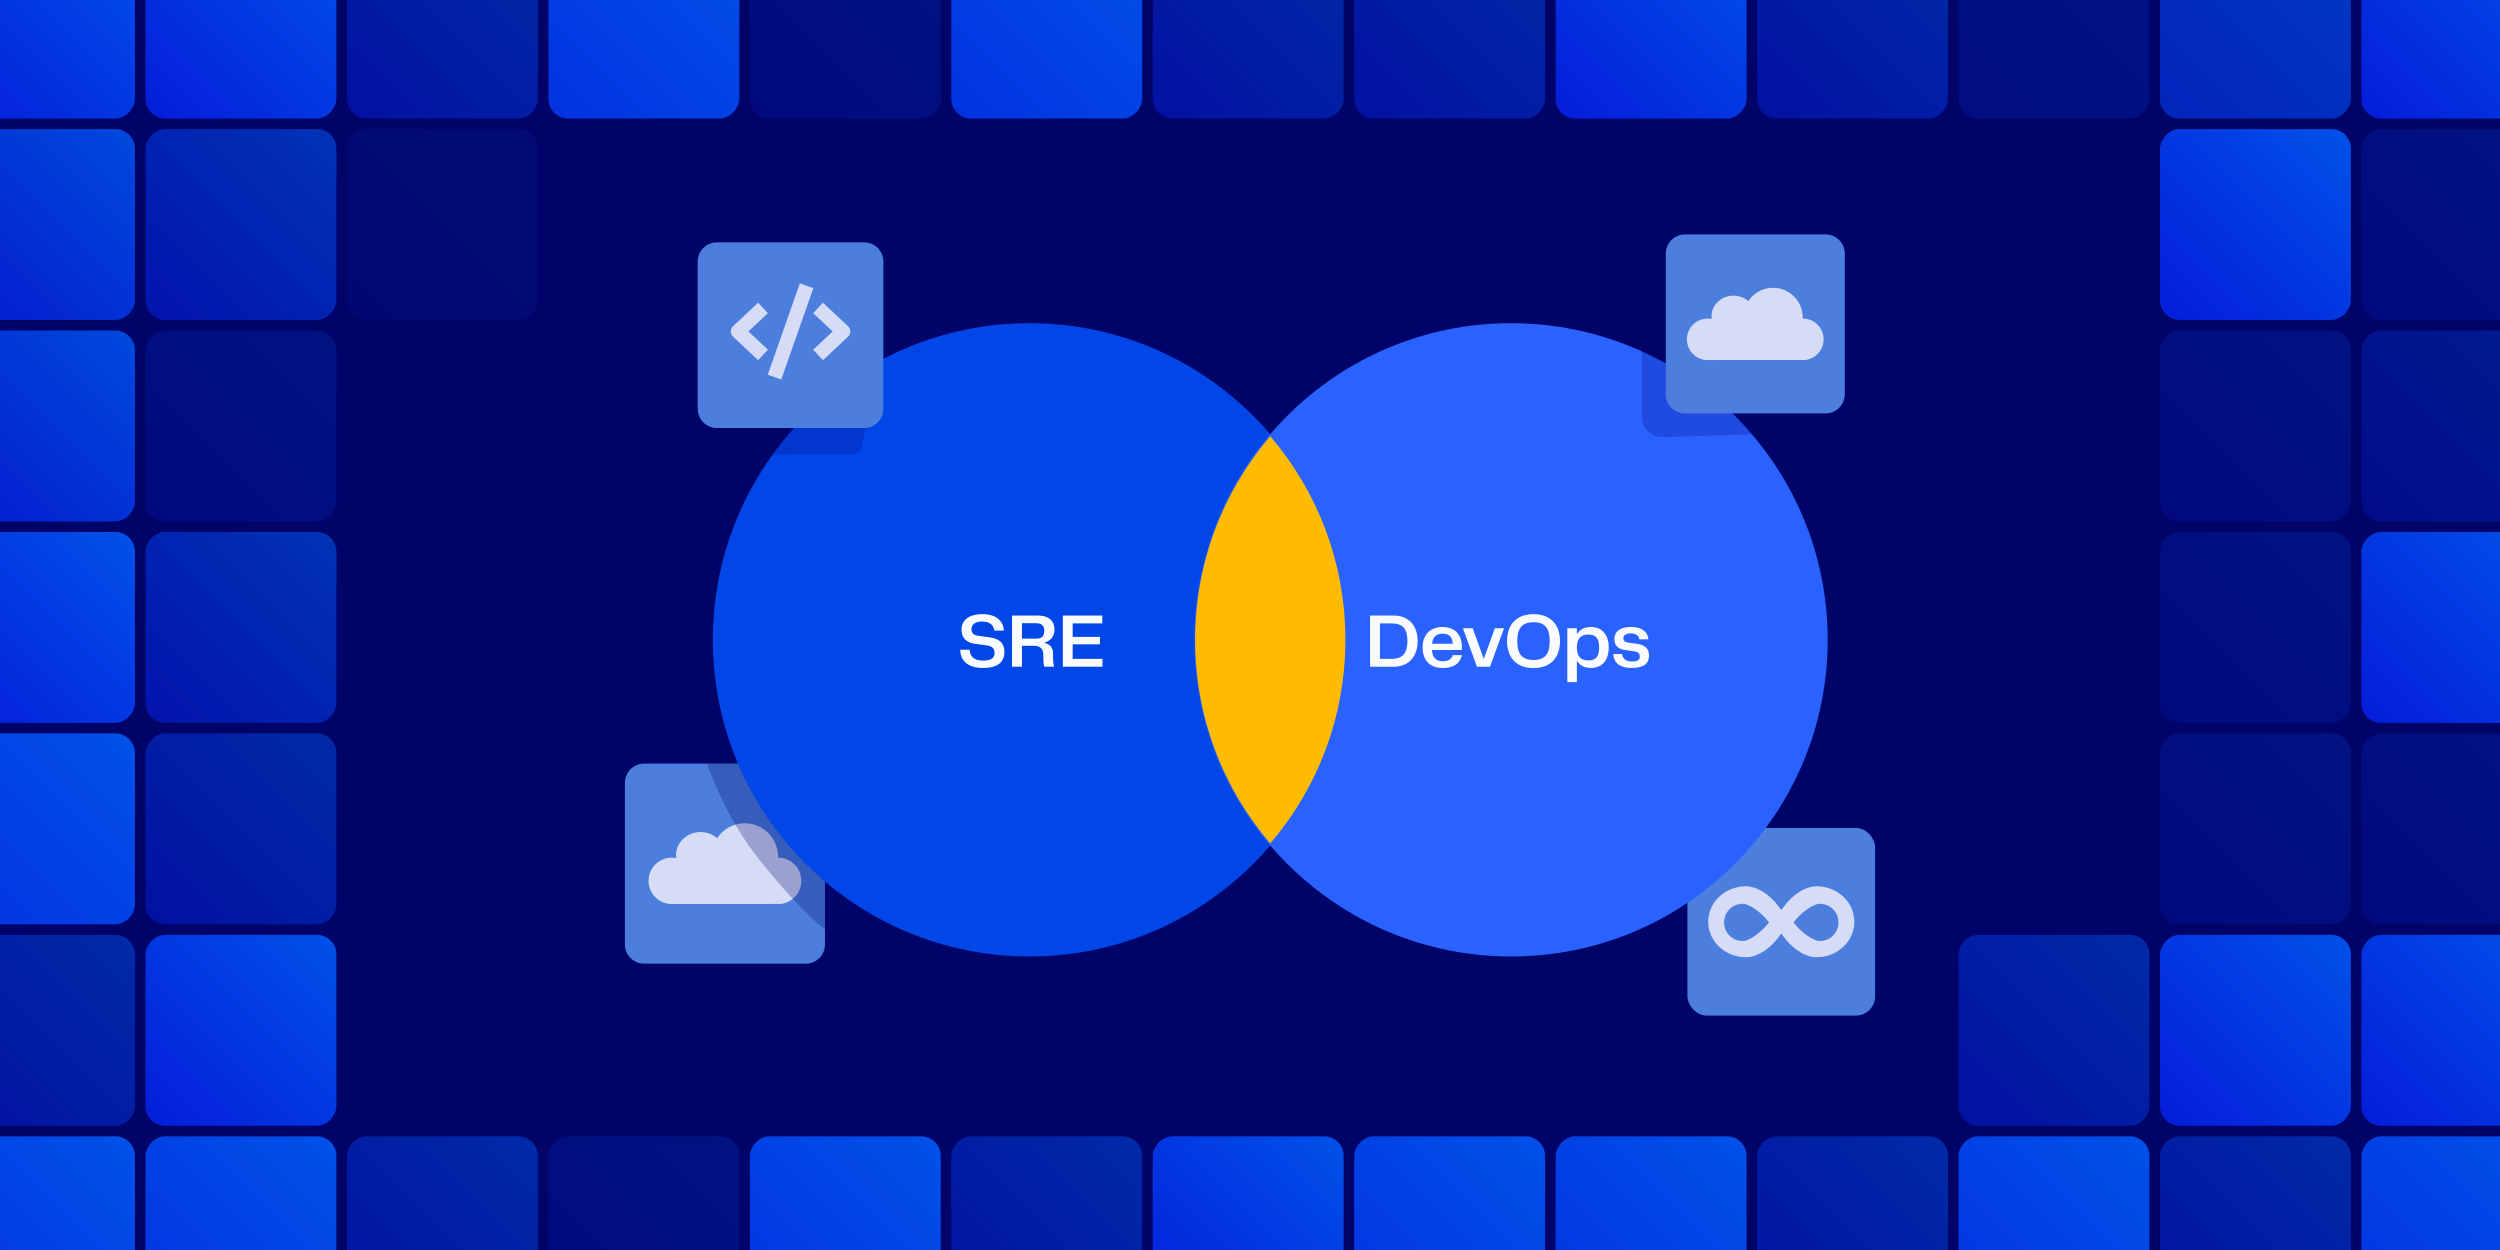 <?xml version="1.0" encoding="UTF-8"?>
<svg xmlns="http://www.w3.org/2000/svg" width="840" height="420" viewBox="0 0 840 420" fill="none">
  <rect x="0" y="0" width="840" height="420" fill="#333333" stroke="none"/>
  <g clip-path="url(#clip0_2818_1798)">
    <rect width="840" height="420" fill="#000468"></rect>
    <g clip-path="url(#clip1_2818_1798)">
      <rect width="64.132" height="64.132" rx="6.566" transform="matrix(-1 0 0 1 857.576 -24.313)" fill="url(#paint0_linear_2818_1798)"></rect>
      <rect opacity="0.7" width="64.132" height="64.132" rx="6.566" transform="matrix(-1 0 0 1 789.891 -24.313)" fill="url(#paint1_linear_2818_1798)"></rect>
      <rect opacity="0.2" width="64.132" height="64.132" rx="6.566" transform="matrix(-1 0 0 1 722.203 -24.313)" fill="url(#paint2_linear_2818_1798)"></rect>
      <rect opacity="0.5" width="64.132" height="64.132" rx="6.566" transform="matrix(-1 0 0 1 654.518 -24.313)" fill="url(#paint3_linear_2818_1798)"></rect>
      <rect width="64.132" height="64.132" rx="6.566" transform="matrix(-1 0 0 1 586.832 -24.313)" fill="url(#paint4_linear_2818_1798)"></rect>
      <rect opacity="0.5" width="64.132" height="64.132" rx="6.566" transform="matrix(-1 0 0 1 519.145 -24.313)" fill="url(#paint5_linear_2818_1798)"></rect>
      <rect opacity="0.5" width="64.132" height="64.132" rx="6.566" transform="matrix(-1 0 0 1 451.459 -24.313)" fill="url(#paint6_linear_2818_1798)"></rect>
      <rect width="64.132" height="64.132" rx="6.566" transform="matrix(-1 0 0 1 383.773 -24.313)" fill="url(#paint7_linear_2818_1798)"></rect>
      <rect opacity="0.2" width="64.132" height="64.132" rx="6.566" transform="matrix(-1 0 0 1 316.086 -24.313)" fill="url(#paint8_linear_2818_1798)"></rect>
      <rect width="64.132" height="64.132" rx="6.566" transform="matrix(-1 0 0 1 248.4 -24.313)" fill="url(#paint9_linear_2818_1798)"></rect>
      <rect opacity="0.5" width="64.132" height="64.132" rx="6.566" transform="matrix(-1 0 0 1 180.715 -24.313)" fill="url(#paint10_linear_2818_1798)"></rect>
      <rect width="64.132" height="64.132" rx="6.566" transform="matrix(-1 0 0 1 113.027 -24.313)" fill="url(#paint11_linear_2818_1798)"></rect>
      <rect width="64.132" height="64.132" rx="6.566" transform="matrix(-1 0 0 1 45.342 -24.313)" fill="url(#paint12_linear_2818_1798)"></rect>
      <rect opacity="0.2" width="64.132" height="64.132" rx="6.566" transform="matrix(-1 0 0 1 857.576 43.373)" fill="url(#paint13_linear_2818_1798)"></rect>
      <rect width="64.132" height="64.132" rx="6.566" transform="matrix(-1 0 0 1 789.891 43.373)" fill="url(#paint14_linear_2818_1798)"></rect>
      <rect opacity="0.1" width="64.132" height="64.132" rx="6.566" transform="matrix(-1 0 0 1 180.715 43.373)" fill="url(#paint15_linear_2818_1798)"></rect>
      <rect opacity="0.6" width="64.132" height="64.132" rx="6.566" transform="matrix(-1 0 0 1 113.027 43.373)" fill="url(#paint16_linear_2818_1798)"></rect>
      <rect opacity="0.9" width="64.132" height="64.132" rx="6.566" transform="matrix(-1 0 0 1 45.342 43.373)" fill="url(#paint17_linear_2818_1798)"></rect>
      <rect opacity="0.3" width="64.132" height="64.132" rx="6.566" transform="matrix(-1 0 0 1 857.576 111.059)" fill="url(#paint18_linear_2818_1798)"></rect>
      <rect opacity="0.2" width="64.132" height="64.132" rx="6.566" transform="matrix(-1 0 0 1 789.891 111.059)" fill="url(#paint19_linear_2818_1798)"></rect>
      <rect opacity="0.2" width="64.132" height="64.132" rx="6.566" transform="matrix(-1 0 0 1 113.027 111.059)" fill="url(#paint20_linear_2818_1798)"></rect>
      <rect opacity="0.9" width="64.132" height="64.132" rx="6.566" transform="matrix(-1 0 0 1 45.342 111.059)" fill="url(#paint21_linear_2818_1798)"></rect>
      <rect width="64.132" height="64.132" rx="6.566" transform="matrix(-1 0 0 1 857.576 178.746)" fill="url(#paint22_linear_2818_1798)"></rect>
      <rect opacity="0.2" width="64.132" height="64.132" rx="6.566" transform="matrix(-1 0 0 1 789.891 178.746)" fill="url(#paint23_linear_2818_1798)"></rect>
      <rect opacity="0.6" width="64.132" height="64.132" rx="6.566" transform="matrix(-1 0 0 1 113.027 178.746)" fill="url(#paint24_linear_2818_1798)"></rect>
      <rect width="64.132" height="64.132" rx="6.566" transform="matrix(-1 0 0 1 45.342 178.746)" fill="url(#paint25_linear_2818_1798)"></rect>
      <rect opacity="0.2" width="64.132" height="64.132" rx="6.566" transform="matrix(-1 0 0 1 857.576 246.432)" fill="url(#paint26_linear_2818_1798)"></rect>
      <rect opacity="0.2" width="64.132" height="64.132" rx="6.566" transform="matrix(-1 0 0 1 789.891 246.432)" fill="url(#paint27_linear_2818_1798)"></rect>
      <rect opacity="0.5" width="64.132" height="64.132" rx="6.566" transform="matrix(-1 0 0 1 113.027 246.432)" fill="url(#paint28_linear_2818_1798)"></rect>
      <rect width="64.132" height="64.132" rx="6.566" transform="matrix(-1 0 0 1 45.342 246.432)" fill="url(#paint29_linear_2818_1798)"></rect>
      <rect width="64.132" height="64.132" rx="6.566" transform="matrix(-1 0 0 1 857.576 314.118)" fill="url(#paint30_linear_2818_1798)"></rect>
      <rect width="64.132" height="64.132" rx="6.566" transform="matrix(-1 0 0 1 789.891 314.118)" fill="url(#paint31_linear_2818_1798)"></rect>
      <rect opacity="0.5" width="64.132" height="64.132" rx="6.566" transform="matrix(-1 0 0 1 722.203 314.118)" fill="url(#paint32_linear_2818_1798)"></rect>
      <rect width="64.132" height="64.132" rx="6.566" transform="matrix(-1 0 0 1 113.027 314.118)" fill="url(#paint33_linear_2818_1798)"></rect>
      <rect opacity="0.5" width="64.132" height="64.132" rx="6.566" transform="matrix(-1 0 0 1 45.342 314.118)" fill="url(#paint34_linear_2818_1798)"></rect>
      <rect width="64.132" height="64.132" rx="6.566" transform="matrix(-1 0 0 1 857.576 381.805)" fill="url(#paint35_linear_2818_1798)"></rect>
      <rect opacity="0.5" width="64.132" height="64.132" rx="6.566" transform="matrix(-1 0 0 1 789.891 381.804)" fill="url(#paint36_linear_2818_1798)"></rect>
      <rect width="64.132" height="64.132" rx="6.566" transform="matrix(-1 0 0 1 722.203 381.804)" fill="url(#paint37_linear_2818_1798)"></rect>
      <rect opacity="0.5" width="64.132" height="64.132" rx="6.566" transform="matrix(-1 0 0 1 654.518 381.805)" fill="url(#paint38_linear_2818_1798)"></rect>
      <rect width="64.132" height="64.132" rx="6.566" transform="matrix(-1 0 0 1 586.832 381.805)" fill="url(#paint39_linear_2818_1798)"></rect>
      <rect width="64.132" height="64.132" rx="6.566" transform="matrix(-1 0 0 1 519.145 381.805)" fill="url(#paint40_linear_2818_1798)"></rect>
      <rect width="64.132" height="64.132" rx="6.566" transform="matrix(-1 0 0 1 451.459 381.804)" fill="url(#paint41_linear_2818_1798)"></rect>
      <rect opacity="0.5" width="64.132" height="64.132" rx="6.566" transform="matrix(-1 0 0 1 383.773 381.804)" fill="url(#paint42_linear_2818_1798)"></rect>
      <rect width="64.132" height="64.132" rx="6.566" transform="matrix(-1 0 0 1 316.086 381.804)" fill="url(#paint43_linear_2818_1798)"></rect>
      <rect opacity="0.2" width="64.132" height="64.132" rx="6.566" transform="matrix(-1 0 0 1 248.4 381.805)" fill="url(#paint44_linear_2818_1798)"></rect>
      <rect opacity="0.5" width="64.132" height="64.132" rx="6.566" transform="matrix(-1 0 0 1 180.715 381.805)" fill="url(#paint45_linear_2818_1798)"></rect>
      <rect width="64.132" height="64.132" rx="6.566" transform="matrix(-1 0 0 1 113.027 381.805)" fill="url(#paint46_linear_2818_1798)"></rect>
      <rect width="64.132" height="64.132" rx="6.566" transform="matrix(-1 0 0 1 45.342 381.804)" fill="url(#paint47_linear_2818_1798)"></rect>
    </g>
    <path d="M209.967 263.029C209.967 259.464 212.857 256.574 216.422 256.574H270.734C274.299 256.574 277.189 259.464 277.189 263.029V317.341C277.189 320.906 274.299 323.796 270.734 323.796H216.422C212.857 323.796 209.967 320.906 209.967 317.341V263.029Z" fill="#4B7EDD"></path>
    <rect x="566.982" y="278.184" width="63.051" height="63.051" rx="6.455" fill="#4B7EDD"></rect>
    <mask id="path-51-inside-1_2818_1798" fill="white">
      <path fill-rule="evenodd" clip-rule="evenodd" d="M610.432 296.73C614.058 296.73 617.375 298.074 619.835 300.277L619.853 300.267L620.294 300.707C622.224 302.605 623.553 305.063 623.976 307.811C623.979 307.827 623.981 307.843 623.983 307.859C623.987 307.884 623.991 307.91 623.995 307.935C623.999 307.964 624.003 307.993 624.007 308.022C624.009 308.037 624.011 308.051 624.013 308.065C624.018 308.103 624.023 308.142 624.027 308.18C624.03 308.199 624.032 308.219 624.034 308.238C624.039 308.277 624.044 308.317 624.048 308.356C624.049 308.367 624.05 308.377 624.051 308.388C624.086 308.717 624.109 309.049 624.118 309.384L624.118 309.455C624.12 309.539 624.121 309.624 624.121 309.708L624.12 309.875C624.119 309.93 624.118 309.985 624.117 310.041L624.117 310.046C624.115 310.124 624.111 310.203 624.108 310.281C624.104 310.36 624.1 310.439 624.095 310.517C624.089 310.605 624.083 310.693 624.075 310.78C624.063 310.915 624.05 311.05 624.034 311.184C624.006 311.42 623.971 311.655 623.93 311.887C622.853 317.945 617.363 322.525 610.783 322.683L610.707 322.684C610.616 322.686 610.524 322.687 610.432 322.687C610.264 322.687 610.096 322.682 609.929 322.674L609.921 322.673C609.837 322.669 609.754 322.663 609.67 322.657C609.664 322.656 609.659 322.656 609.653 322.655C609.615 322.652 609.578 322.649 609.541 322.645C609.54 322.645 609.539 322.645 609.538 322.645C609.499 322.642 609.461 322.638 609.422 322.634C609.412 322.633 609.401 322.632 609.39 322.63C609.358 322.627 609.327 322.623 609.295 322.62C609.288 322.619 609.281 322.618 609.275 322.617C609.24 322.613 609.205 322.609 609.17 322.604C609.162 322.603 609.154 322.602 609.146 322.601C609.116 322.597 609.085 322.593 609.055 322.589C609.041 322.587 609.027 322.585 609.013 322.583C608.985 322.579 608.957 322.575 608.93 322.57C608.918 322.569 608.906 322.567 608.894 322.565C608.863 322.56 608.833 322.555 608.803 322.55C608.793 322.548 608.783 322.547 608.773 322.545C608.741 322.54 608.708 322.534 608.676 322.528C608.668 322.527 608.66 322.525 608.652 322.524C608.616 322.517 608.581 322.511 608.545 322.504C608.541 322.503 608.536 322.502 608.532 322.501C608.496 322.494 608.46 322.487 608.424 322.48C608.419 322.479 608.413 322.478 608.407 322.477C608.378 322.471 608.349 322.464 608.321 322.458C608.307 322.455 608.293 322.452 608.279 322.449C608.12 322.415 607.961 322.376 607.803 322.335C607.788 322.331 607.774 322.327 607.759 322.323C607.733 322.316 607.708 322.309 607.682 322.302C607.666 322.298 607.65 322.293 607.635 322.289C607.612 322.282 607.59 322.276 607.568 322.27C607.55 322.265 607.532 322.259 607.514 322.254C607.491 322.247 607.467 322.24 607.443 322.233C607.428 322.229 607.413 322.224 607.399 322.22C607.377 322.213 607.355 322.206 607.333 322.199C607.311 322.193 607.289 322.186 607.267 322.179C607.253 322.174 607.239 322.17 607.225 322.165C607.195 322.156 607.166 322.146 607.136 322.137C607.131 322.135 607.125 322.133 607.119 322.131C607.088 322.121 607.057 322.111 607.027 322.1C607.016 322.097 607.006 322.093 606.996 322.09C606.969 322.08 606.942 322.071 606.915 322.062C606.904 322.058 606.892 322.054 606.881 322.05C606.853 322.04 606.826 322.03 606.798 322.02C606.79 322.017 606.782 322.014 606.774 322.011C605.4 321.512 604.105 320.771 602.932 319.907C601.193 318.625 599.676 317.039 598.507 315.464C597.338 317.039 595.821 318.625 594.082 319.907C592.939 320.749 591.68 321.474 590.345 321.973C590.34 321.974 590.336 321.976 590.331 321.978C590.302 321.988 590.273 321.999 590.244 322.01C590.234 322.013 590.225 322.017 590.215 322.02C590.187 322.03 590.16 322.04 590.133 322.05C590.121 322.054 590.11 322.058 590.098 322.062C590.072 322.071 590.045 322.08 590.018 322.09C590.008 322.093 589.997 322.097 589.987 322.1C589.957 322.11 589.927 322.12 589.897 322.13C589.89 322.133 589.882 322.135 589.874 322.138C589.846 322.147 589.817 322.157 589.788 322.166C589.775 322.17 589.762 322.174 589.75 322.178C589.727 322.185 589.703 322.193 589.68 322.2C589.659 322.206 589.637 322.213 589.615 322.22C589.6 322.224 589.586 322.229 589.571 322.233C589.547 322.24 589.523 322.247 589.499 322.254C589.482 322.259 589.464 322.265 589.446 322.27C589.424 322.276 589.401 322.282 589.379 322.289C589.363 322.293 589.347 322.298 589.332 322.302C589.306 322.309 589.28 322.316 589.254 322.323C589.24 322.327 589.225 322.331 589.211 322.335C589.053 322.376 588.894 322.415 588.735 322.449C588.721 322.452 588.707 322.455 588.693 322.458C588.664 322.464 588.635 322.471 588.607 322.476C588.6 322.478 588.594 322.479 588.587 322.48C588.553 322.487 588.518 322.494 588.484 322.501C588.478 322.502 588.471 322.503 588.465 322.504C588.431 322.511 588.396 322.518 588.361 322.524C588.354 322.525 588.346 322.527 588.338 322.528C588.305 322.534 588.273 322.54 588.24 322.545C588.23 322.547 588.22 322.548 588.21 322.55C588.18 322.555 588.15 322.56 588.12 322.565C588.108 322.567 588.096 322.568 588.084 322.57C588.056 322.575 588.027 322.579 587.999 322.583C587.986 322.585 587.973 322.587 587.96 322.589C587.929 322.593 587.898 322.597 587.867 322.601C587.859 322.602 587.852 322.603 587.844 322.604C587.809 322.609 587.774 322.613 587.739 322.617C587.732 322.618 587.726 322.619 587.719 322.62C587.687 322.623 587.655 322.627 587.623 322.63C587.613 322.632 587.602 322.633 587.591 322.634C587.553 322.638 587.514 322.642 587.476 322.645C587.475 322.645 587.474 322.645 587.473 322.645C587.436 322.649 587.398 322.652 587.361 322.655C587.355 322.656 587.349 322.656 587.344 322.657C587.26 322.663 587.176 322.669 587.092 322.673L587.085 322.674C586.917 322.682 586.75 322.687 586.581 322.687L586.408 322.686C586.374 322.685 586.34 322.685 586.306 322.684L586.23 322.683C579.651 322.525 574.161 317.945 573.084 311.887C573.024 311.551 572.978 311.211 572.946 310.866C572.943 310.837 572.941 310.809 572.939 310.78C572.931 310.693 572.924 310.605 572.919 310.517C572.914 310.439 572.909 310.36 572.906 310.281C572.902 310.203 572.899 310.124 572.897 310.046L572.897 310.041C572.894 309.93 572.893 309.819 572.893 309.708C572.893 309.624 572.894 309.539 572.895 309.455L572.896 309.384C572.905 309.047 572.927 308.713 572.963 308.382C572.964 308.373 572.965 308.365 572.966 308.356C572.97 308.317 572.975 308.277 572.979 308.238C572.982 308.219 572.984 308.199 572.986 308.18C572.991 308.142 572.996 308.103 573.001 308.065C573.003 308.051 573.005 308.037 573.007 308.022C573.011 307.993 573.015 307.964 573.019 307.935C573.023 307.909 573.027 307.883 573.03 307.857C573.032 307.844 573.035 307.83 573.037 307.816C573.459 305.066 574.788 302.606 576.72 300.707L577.16 300.267L577.178 300.277C579.639 298.074 582.955 296.73 586.581 296.73L587.092 296.744C588.201 296.802 589.282 297.05 590.317 297.434L590.324 297.43L590.507 297.506C591.781 298.002 592.985 298.703 594.081 299.51C595.242 300.366 596.304 301.357 597.23 302.391C597.251 302.413 597.271 302.436 597.291 302.459C597.306 302.475 597.321 302.492 597.336 302.509C597.757 302.986 598.149 303.47 598.507 303.952C598.865 303.47 599.256 302.986 599.678 302.509C599.693 302.492 599.707 302.475 599.722 302.459C599.743 302.436 599.763 302.413 599.783 302.391C600.709 301.357 601.772 300.366 602.933 299.51C604.029 298.703 605.232 298.002 606.507 297.506L606.69 297.43L606.696 297.434C607.732 297.05 608.813 296.802 609.921 296.744L610.432 296.73ZM585.47 304.735C582.737 304.735 580.49 306.906 580.351 309.655L580.344 309.923C580.344 310.431 580.416 310.921 580.55 311.385L580.624 311.603C581.304 313.617 583.166 315.063 585.36 315.111C585.366 315.111 585.372 315.112 585.378 315.112C585.409 315.112 585.44 315.113 585.472 315.113C586.074 315.112 586.866 314.853 587.783 314.353C588.681 313.862 589.608 313.19 590.452 312.483C591.294 311.779 592.032 311.058 592.552 310.487C592.751 310.268 592.909 310.076 593.029 309.923C592.909 309.77 592.75 309.578 592.551 309.359C592.03 308.787 591.291 308.067 590.449 307.362C589.605 306.656 588.68 305.984 587.782 305.494C586.98 305.056 586.272 304.804 585.705 304.747L585.47 304.735ZM611.309 304.747C610.741 304.804 610.034 305.056 609.232 305.494C608.334 305.984 607.408 306.656 606.564 307.362C605.723 308.067 604.984 308.787 604.463 309.359C604.264 309.578 604.105 309.77 603.985 309.923C604.105 310.076 604.262 310.268 604.461 310.487C604.982 311.058 605.72 311.779 606.562 312.483C607.406 313.19 608.333 313.862 609.231 314.353C610.148 314.853 610.94 315.112 611.542 315.113C613.784 315.112 615.698 313.651 616.39 311.603L616.464 311.385C616.598 310.921 616.67 310.431 616.67 309.923L616.662 309.655C616.524 306.906 614.276 304.735 611.544 304.735L611.309 304.747Z"></path>
    </mask>
    <path fill-rule="evenodd" clip-rule="evenodd" d="M610.432 296.73C614.058 296.73 617.375 298.074 619.835 300.277L619.853 300.267L620.294 300.707C622.224 302.605 623.553 305.063 623.976 307.811C623.979 307.827 623.981 307.843 623.983 307.859C623.987 307.884 623.991 307.91 623.995 307.935C623.999 307.964 624.003 307.993 624.007 308.022C624.009 308.037 624.011 308.051 624.013 308.065C624.018 308.103 624.023 308.142 624.027 308.18C624.03 308.199 624.032 308.219 624.034 308.238C624.039 308.277 624.044 308.317 624.048 308.356C624.049 308.367 624.05 308.377 624.051 308.388C624.086 308.717 624.109 309.049 624.118 309.384L624.118 309.455C624.12 309.539 624.121 309.624 624.121 309.708L624.12 309.875C624.119 309.93 624.118 309.985 624.117 310.041L624.117 310.046C624.115 310.124 624.111 310.203 624.108 310.281C624.104 310.36 624.1 310.439 624.095 310.517C624.089 310.605 624.083 310.693 624.075 310.78C624.063 310.915 624.05 311.05 624.034 311.184C624.006 311.42 623.971 311.655 623.93 311.887C622.853 317.945 617.363 322.525 610.783 322.683L610.707 322.684C610.616 322.686 610.524 322.687 610.432 322.687C610.264 322.687 610.096 322.682 609.929 322.674L609.921 322.673C609.837 322.669 609.754 322.663 609.67 322.657C609.664 322.656 609.659 322.656 609.653 322.655C609.615 322.652 609.578 322.649 609.541 322.645C609.54 322.645 609.539 322.645 609.538 322.645C609.499 322.642 609.461 322.638 609.422 322.634C609.412 322.633 609.401 322.632 609.39 322.63C609.358 322.627 609.327 322.623 609.295 322.62C609.288 322.619 609.281 322.618 609.275 322.617C609.24 322.613 609.205 322.609 609.17 322.604C609.162 322.603 609.154 322.602 609.146 322.601C609.116 322.597 609.085 322.593 609.055 322.589C609.041 322.587 609.027 322.585 609.013 322.583C608.985 322.579 608.957 322.575 608.93 322.57C608.918 322.569 608.906 322.567 608.894 322.565C608.863 322.56 608.833 322.555 608.803 322.55C608.793 322.548 608.783 322.547 608.773 322.545C608.741 322.54 608.708 322.534 608.676 322.528C608.668 322.527 608.66 322.525 608.652 322.524C608.616 322.517 608.581 322.511 608.545 322.504C608.541 322.503 608.536 322.502 608.532 322.501C608.496 322.494 608.46 322.487 608.424 322.48C608.419 322.479 608.413 322.478 608.407 322.477C608.378 322.471 608.349 322.464 608.321 322.458C608.307 322.455 608.293 322.452 608.279 322.449C608.12 322.415 607.961 322.376 607.803 322.335C607.788 322.331 607.774 322.327 607.759 322.323C607.733 322.316 607.708 322.309 607.682 322.302C607.666 322.298 607.65 322.293 607.635 322.289C607.612 322.282 607.59 322.276 607.568 322.27C607.55 322.265 607.532 322.259 607.514 322.254C607.491 322.247 607.467 322.24 607.443 322.233C607.428 322.229 607.413 322.224 607.399 322.22C607.377 322.213 607.355 322.206 607.333 322.199C607.311 322.193 607.289 322.186 607.267 322.179C607.253 322.174 607.239 322.17 607.225 322.165C607.195 322.156 607.166 322.146 607.136 322.137C607.131 322.135 607.125 322.133 607.119 322.131C607.088 322.121 607.057 322.111 607.027 322.1C607.016 322.097 607.006 322.093 606.996 322.09C606.969 322.08 606.942 322.071 606.915 322.062C606.904 322.058 606.892 322.054 606.881 322.05C606.853 322.04 606.826 322.03 606.798 322.02C606.79 322.017 606.782 322.014 606.774 322.011C605.4 321.512 604.105 320.771 602.932 319.907C601.193 318.625 599.676 317.039 598.507 315.464C597.338 317.039 595.821 318.625 594.082 319.907C592.939 320.749 591.68 321.474 590.345 321.973C590.34 321.974 590.336 321.976 590.331 321.978C590.302 321.988 590.273 321.999 590.244 322.01C590.234 322.013 590.225 322.017 590.215 322.02C590.187 322.03 590.16 322.04 590.133 322.05C590.121 322.054 590.11 322.058 590.098 322.062C590.072 322.071 590.045 322.08 590.018 322.09C590.008 322.093 589.997 322.097 589.987 322.1C589.957 322.11 589.927 322.12 589.897 322.13C589.89 322.133 589.882 322.135 589.874 322.138C589.846 322.147 589.817 322.157 589.788 322.166C589.775 322.17 589.762 322.174 589.75 322.178C589.727 322.185 589.703 322.193 589.68 322.2C589.659 322.206 589.637 322.213 589.615 322.22C589.6 322.224 589.586 322.229 589.571 322.233C589.547 322.24 589.523 322.247 589.499 322.254C589.482 322.259 589.464 322.265 589.446 322.27C589.424 322.276 589.401 322.282 589.379 322.289C589.363 322.293 589.347 322.298 589.332 322.302C589.306 322.309 589.28 322.316 589.254 322.323C589.24 322.327 589.225 322.331 589.211 322.335C589.053 322.376 588.894 322.415 588.735 322.449C588.721 322.452 588.707 322.455 588.693 322.458C588.664 322.464 588.635 322.471 588.607 322.476C588.6 322.478 588.594 322.479 588.587 322.48C588.553 322.487 588.518 322.494 588.484 322.501C588.478 322.502 588.471 322.503 588.465 322.504C588.431 322.511 588.396 322.518 588.361 322.524C588.354 322.525 588.346 322.527 588.338 322.528C588.305 322.534 588.273 322.54 588.24 322.545C588.23 322.547 588.22 322.548 588.21 322.55C588.18 322.555 588.15 322.56 588.12 322.565C588.108 322.567 588.096 322.568 588.084 322.57C588.056 322.575 588.027 322.579 587.999 322.583C587.986 322.585 587.973 322.587 587.96 322.589C587.929 322.593 587.898 322.597 587.867 322.601C587.859 322.602 587.852 322.603 587.844 322.604C587.809 322.609 587.774 322.613 587.739 322.617C587.732 322.618 587.726 322.619 587.719 322.62C587.687 322.623 587.655 322.627 587.623 322.63C587.613 322.632 587.602 322.633 587.591 322.634C587.553 322.638 587.514 322.642 587.476 322.645C587.475 322.645 587.474 322.645 587.473 322.645C587.436 322.649 587.398 322.652 587.361 322.655C587.355 322.656 587.349 322.656 587.344 322.657C587.26 322.663 587.176 322.669 587.092 322.673L587.085 322.674C586.917 322.682 586.75 322.687 586.581 322.687L586.408 322.686C586.374 322.685 586.34 322.685 586.306 322.684L586.23 322.683C579.651 322.525 574.161 317.945 573.084 311.887C573.024 311.551 572.978 311.211 572.946 310.866C572.943 310.837 572.941 310.809 572.939 310.78C572.931 310.693 572.924 310.605 572.919 310.517C572.914 310.439 572.909 310.36 572.906 310.281C572.902 310.203 572.899 310.124 572.897 310.046L572.897 310.041C572.894 309.93 572.893 309.819 572.893 309.708C572.893 309.624 572.894 309.539 572.895 309.455L572.896 309.384C572.905 309.047 572.927 308.713 572.963 308.382C572.964 308.373 572.965 308.365 572.966 308.356C572.97 308.317 572.975 308.277 572.979 308.238C572.982 308.219 572.984 308.199 572.986 308.18C572.991 308.142 572.996 308.103 573.001 308.065C573.003 308.051 573.005 308.037 573.007 308.022C573.011 307.993 573.015 307.964 573.019 307.935C573.023 307.909 573.027 307.883 573.03 307.857C573.032 307.844 573.035 307.83 573.037 307.816C573.459 305.066 574.788 302.606 576.72 300.707L577.16 300.267L577.178 300.277C579.639 298.074 582.955 296.73 586.581 296.73L587.092 296.744C588.201 296.802 589.282 297.05 590.317 297.434L590.324 297.43L590.507 297.506C591.781 298.002 592.985 298.703 594.081 299.51C595.242 300.366 596.304 301.357 597.23 302.391C597.251 302.413 597.271 302.436 597.291 302.459C597.306 302.475 597.321 302.492 597.336 302.509C597.757 302.986 598.149 303.47 598.507 303.952C598.865 303.47 599.256 302.986 599.678 302.509C599.693 302.492 599.707 302.475 599.722 302.459C599.743 302.436 599.763 302.413 599.783 302.391C600.709 301.357 601.772 300.366 602.933 299.51C604.029 298.703 605.232 298.002 606.507 297.506L606.69 297.43L606.696 297.434C607.732 297.05 608.813 296.802 609.921 296.744L610.432 296.73ZM585.47 304.735C582.737 304.735 580.49 306.906 580.351 309.655L580.344 309.923C580.344 310.431 580.416 310.921 580.55 311.385L580.624 311.603C581.304 313.617 583.166 315.063 585.36 315.111C585.366 315.111 585.372 315.112 585.378 315.112C585.409 315.112 585.44 315.113 585.472 315.113C586.074 315.112 586.866 314.853 587.783 314.353C588.681 313.862 589.608 313.19 590.452 312.483C591.294 311.779 592.032 311.058 592.552 310.487C592.751 310.268 592.909 310.076 593.029 309.923C592.909 309.77 592.75 309.578 592.551 309.359C592.03 308.787 591.291 308.067 590.449 307.362C589.605 306.656 588.68 305.984 587.782 305.494C586.98 305.056 586.272 304.804 585.705 304.747L585.47 304.735ZM611.309 304.747C610.741 304.804 610.034 305.056 609.232 305.494C608.334 305.984 607.408 306.656 606.564 307.362C605.723 308.067 604.984 308.787 604.463 309.359C604.264 309.578 604.105 309.77 603.985 309.923C604.105 310.076 604.262 310.268 604.461 310.487C604.982 311.058 605.72 311.779 606.562 312.483C607.406 313.19 608.333 313.862 609.231 314.353C610.148 314.853 610.94 315.112 611.542 315.113C613.784 315.112 615.698 313.651 616.39 311.603L616.464 311.385C616.598 310.921 616.67 310.431 616.67 309.923L616.662 309.655C616.524 306.906 614.276 304.735 611.544 304.735L611.309 304.747Z" fill="#D6DCF6" stroke="#4B7EDD" stroke-width="2.132" mask="url(#path-51-inside-1_2818_1798)"></path>
    <path d="M250.259 276.621C256.418 276.621 261.411 281.614 261.411 287.774C261.411 287.906 261.405 288.037 261.4 288.168C261.415 288.168 261.43 288.168 261.445 288.168C265.755 288.168 269.248 291.662 269.248 295.972C269.248 300.001 266.194 303.315 262.274 303.729L225.117 303.749C221.086 303.444 217.91 300.08 217.91 295.972C217.91 291.662 221.404 288.168 225.714 288.168C226.229 288.168 226.732 288.219 227.219 288.314C227.176 287.991 227.151 287.662 227.151 287.328C227.151 283.043 230.841 279.569 235.394 279.569C237.541 279.569 239.497 280.343 240.964 281.61C242.962 278.604 246.378 276.621 250.259 276.621Z" fill="#D6DCF6"></path>
    <path opacity="0.28" d="M277.204 256.567L237.562 256.567C237.562 256.567 243.375 274.187 255.078 288.81C266.782 303.432 274.214 310.004 277.204 312.319L277.204 256.567Z" fill="#000468"></path>
    <circle cx="345.909" cy="214.985" r="106.393" fill="#0146E6"></circle>
    <circle cx="507.712" cy="214.985" r="106.393" fill="#2962FF"></circle>
    <path d="M426.81 146.571C442.545 164.977 452.05 188.871 452.05 214.985C452.05 241.099 442.545 264.992 426.81 283.398C411.074 264.992 401.57 241.099 401.57 214.985C401.57 188.871 411.074 164.977 426.81 146.571Z" fill="#FFBB00"></path>
    <path d="M325.814 218.306C325.918 220.532 327.237 221.955 330.291 221.955C333.344 221.955 334.172 220.92 334.172 219.341C334.172 217.892 333.292 217.116 331.585 216.857L327.677 216.34C324.676 215.952 323.072 214.348 323.072 211.579C323.072 208.577 325.297 206.352 330.032 206.352C335.026 206.352 337.096 208.836 337.329 211.889H334.094C333.862 210.052 332.594 208.836 330.006 208.836C327.548 208.836 326.409 209.897 326.409 211.424C326.409 212.562 327.03 213.39 328.557 213.597L332.464 214.141C335.725 214.555 337.484 216.055 337.484 218.979C337.484 222.369 335.414 224.439 330.265 224.439C324.624 224.439 322.683 221.489 322.632 218.306H325.814ZM353.821 221.101C353.821 222.498 354.028 223.378 354.158 224.025H350.898C350.716 223.507 350.561 222.576 350.561 221.179V220.04C350.561 217.841 349.293 216.987 347.327 216.987H343.368V224.025H340.056V206.818H348.724C352.424 206.818 354.313 208.681 354.313 211.501C354.313 213.908 352.838 215.46 350.846 215.952C352.579 216.443 353.821 217.246 353.821 219.704V221.101ZM343.368 214.58H348.207C350.199 214.58 350.872 213.597 350.872 211.889C350.872 210.311 350.044 209.405 348.129 209.405H343.368V214.58ZM360.424 216.495V221.386H370.438V224.025H357.112V206.818H370.36V209.457H360.424V213.985H369.584V216.495H360.424Z" fill="#FAFBFF"></path>
    <path d="M460.34 224.025V206.818H468.206C473.847 206.818 476.331 210.803 476.331 215.383C476.331 219.988 473.847 224.025 468.206 224.025H460.34ZM463.652 221.386H467.533C471.415 221.386 472.89 219.341 472.89 215.383C472.89 211.398 471.415 209.457 467.533 209.457H463.652V221.386ZM484.738 224.439C479.899 224.439 477.984 221.256 477.984 217.53C477.984 213.752 480.132 210.673 484.738 210.673C489.24 210.673 491.206 213.727 491.206 217.401C491.206 217.763 491.206 218.099 491.155 218.41H481.115C481.348 221.282 482.771 222.162 484.815 222.162C486.834 222.162 487.791 221.282 488.153 220.118H491.181C490.87 222.058 489.343 224.439 484.738 224.439ZM481.167 216.288H488.127C487.998 214.011 486.885 212.924 484.764 212.924C482.745 212.924 481.451 213.752 481.167 216.288ZM491.538 211.087H494.825L498.551 221.386L502.277 211.087H505.356L500.646 224.025H496.248L491.538 211.087ZM515.265 224.465C508.899 224.465 506.363 220.325 506.363 215.408C506.363 210.57 508.899 206.352 515.265 206.352C521.63 206.352 524.166 210.596 524.166 215.408C524.166 220.299 521.63 224.465 515.265 224.465ZM509.805 215.408C509.805 219.548 511.254 221.748 515.265 221.748C519.275 221.748 520.698 219.548 520.698 215.408C520.698 211.268 519.275 209.069 515.265 209.069C511.254 209.069 509.805 211.268 509.805 215.408ZM534.538 224.439C532.261 224.439 530.708 223.507 529.829 221.955V229.2H526.62V211.087H529.829V213.131C530.708 211.579 532.261 210.673 534.538 210.673C538.73 210.673 540.541 213.778 540.541 217.556C540.541 221.308 538.73 224.439 534.538 224.439ZM529.829 217.556C529.829 220.532 531.097 221.903 533.684 221.903C536.323 221.903 537.307 220.506 537.307 217.556C537.307 214.606 536.323 213.209 533.684 213.209C531.097 213.209 529.829 214.58 529.829 217.556ZM545.04 219.755C545.143 221.153 546.152 222.265 548.378 222.265C550.396 222.265 550.965 221.593 550.965 220.532C550.965 219.626 550.474 219.031 549.076 218.85L546.023 218.41C543.668 218.099 542.426 216.806 542.426 214.762C542.426 212.071 544.626 210.647 548.041 210.647C551.457 210.647 553.656 212.174 553.863 214.813H550.81C550.681 213.675 549.801 212.821 547.989 212.821C546.178 212.821 545.454 213.52 545.454 214.451C545.454 215.15 545.816 215.745 547.136 215.926L549.904 216.288C553.061 216.728 554.07 218.125 554.07 220.273C554.07 222.886 552.388 224.439 548.3 224.439C543.875 224.439 542.116 222.317 542.09 219.755H545.04Z" fill="#FAFBFF"></path>
    <path opacity="0.25" d="M289.711 149.386L294.434 122.22C280.053 131.293 267.813 140.537 259.596 152.797L285.898 152.616C287.783 152.603 289.388 151.243 289.711 149.386Z" fill="#04098B"></path>
    <path d="M234.432 87.888C234.432 84.323 237.322 81.433 240.887 81.433H290.361C293.926 81.433 296.816 84.323 296.816 87.888V137.363C296.816 140.928 293.926 143.818 290.361 143.818H240.887C237.322 143.818 234.432 140.928 234.432 137.363V87.888Z" fill="#4B7EDD"></path>
    <path d="M256.382 103.471L247.951 111.367L256.382 119.262M260.232 126.714L271.015 96.02M274.865 103.471L283.296 111.367L274.865 119.262" stroke="#D6DCF6" stroke-width="4.815" stroke-linejoin="round"></path>
    <path opacity="0.25" d="M551.68 140L551.698 117.617C568.691 126.709 580.437 136.541 589.074 145.903L558.805 146.9C554.906 147.028 551.676 143.901 551.68 140Z" fill="#04098B"></path>
    <path d="M559.699 85.22C559.699 81.655 562.589 78.765 566.154 78.765H613.39C616.955 78.765 619.845 81.655 619.845 85.22V132.456C619.845 136.021 616.955 138.911 613.39 138.911H566.154C562.589 138.911 559.699 136.021 559.699 132.456V85.22Z" fill="#4B7EDD"></path>
    <path d="M595.748 96.702C601.259 96.702 605.726 101.169 605.726 106.68C605.726 106.798 605.721 106.916 605.717 107.033C605.73 107.033 605.744 107.033 605.757 107.033C609.613 107.033 612.738 110.159 612.738 114.015C612.738 117.62 610.006 120.585 606.499 120.956L573.252 120.973C569.646 120.7 566.805 117.691 566.805 114.015C566.805 110.159 569.931 107.033 573.787 107.033C574.248 107.033 574.698 107.079 575.134 107.164C575.095 106.875 575.073 106.58 575.073 106.281C575.073 102.448 578.374 99.339 582.448 99.339C584.369 99.339 586.119 100.032 587.431 101.165C589.219 98.475 592.276 96.702 595.748 96.702Z" fill="#D6DCF6"></path>
  </g>
  <defs>
    <linearGradient id="paint0_linear_2818_1798" x1="0.697" y1="0.489" x2="81.686" y2="81.478" gradientUnits="userSpaceOnUse">
      <stop stop-color="#0051E9"></stop>
      <stop offset="1" stop-color="#060ED6"></stop>
    </linearGradient>
    <linearGradient id="paint1_linear_2818_1798" x1="0.697" y1="0.489" x2="137.726" y2="137.517" gradientUnits="userSpaceOnUse">
      <stop stop-color="#0051E9"></stop>
      <stop offset="1" stop-color="#060ED6"></stop>
    </linearGradient>
    <linearGradient id="paint2_linear_2818_1798" x1="0.697" y1="0.489" x2="137.726" y2="137.517" gradientUnits="userSpaceOnUse">
      <stop stop-color="#0051E9"></stop>
      <stop offset="1" stop-color="#060ED6"></stop>
    </linearGradient>
    <linearGradient id="paint3_linear_2818_1798" x1="0.697" y1="0.489" x2="81.686" y2="81.478" gradientUnits="userSpaceOnUse">
      <stop stop-color="#0051E9"></stop>
      <stop offset="1" stop-color="#060ED6"></stop>
    </linearGradient>
    <linearGradient id="paint4_linear_2818_1798" x1="0.697" y1="0.489" x2="81.686" y2="81.478" gradientUnits="userSpaceOnUse">
      <stop stop-color="#0051E9"></stop>
      <stop offset="1" stop-color="#060ED6"></stop>
    </linearGradient>
    <linearGradient id="paint5_linear_2818_1798" x1="0.697" y1="0.489" x2="81.686" y2="81.478" gradientUnits="userSpaceOnUse">
      <stop stop-color="#0051E9"></stop>
      <stop offset="1" stop-color="#060ED6"></stop>
    </linearGradient>
    <linearGradient id="paint6_linear_2818_1798" x1="0.697" y1="0.489" x2="81.686" y2="81.478" gradientUnits="userSpaceOnUse">
      <stop stop-color="#0051E9"></stop>
      <stop offset="1" stop-color="#060ED6"></stop>
    </linearGradient>
    <linearGradient id="paint7_linear_2818_1798" x1="0.697" y1="0.489" x2="137.726" y2="137.517" gradientUnits="userSpaceOnUse">
      <stop stop-color="#0051E9"></stop>
      <stop offset="1" stop-color="#060ED6"></stop>
    </linearGradient>
    <linearGradient id="paint8_linear_2818_1798" x1="0.697" y1="0.489" x2="81.686" y2="81.478" gradientUnits="userSpaceOnUse">
      <stop stop-color="#0051E9"></stop>
      <stop offset="1" stop-color="#060ED6"></stop>
    </linearGradient>
    <linearGradient id="paint9_linear_2818_1798" x1="0.697" y1="0.489" x2="137.726" y2="137.517" gradientUnits="userSpaceOnUse">
      <stop stop-color="#0051E9"></stop>
      <stop offset="1" stop-color="#060ED6"></stop>
    </linearGradient>
    <linearGradient id="paint10_linear_2818_1798" x1="0.697" y1="0.489" x2="81.686" y2="81.478" gradientUnits="userSpaceOnUse">
      <stop stop-color="#0051E9"></stop>
      <stop offset="1" stop-color="#060ED6"></stop>
    </linearGradient>
    <linearGradient id="paint11_linear_2818_1798" x1="0.697" y1="0.489" x2="81.686" y2="81.478" gradientUnits="userSpaceOnUse">
      <stop stop-color="#0051E9"></stop>
      <stop offset="1" stop-color="#060ED6"></stop>
    </linearGradient>
    <linearGradient id="paint12_linear_2818_1798" x1="0.697" y1="0.489" x2="81.686" y2="81.478" gradientUnits="userSpaceOnUse">
      <stop stop-color="#0051E9"></stop>
      <stop offset="1" stop-color="#060ED6"></stop>
    </linearGradient>
    <linearGradient id="paint13_linear_2818_1798" x1="0.697" y1="0.489" x2="81.686" y2="81.478" gradientUnits="userSpaceOnUse">
      <stop stop-color="#0051E9"></stop>
      <stop offset="1" stop-color="#060ED6"></stop>
    </linearGradient>
    <linearGradient id="paint14_linear_2818_1798" x1="0.697" y1="0.489" x2="81.686" y2="81.478" gradientUnits="userSpaceOnUse">
      <stop stop-color="#0051E9"></stop>
      <stop offset="1" stop-color="#060ED6"></stop>
    </linearGradient>
    <linearGradient id="paint15_linear_2818_1798" x1="0.697" y1="0.489" x2="81.686" y2="81.478" gradientUnits="userSpaceOnUse">
      <stop stop-color="#0051E9"></stop>
      <stop offset="1" stop-color="#060ED6"></stop>
    </linearGradient>
    <linearGradient id="paint16_linear_2818_1798" x1="0.697" y1="0.489" x2="81.686" y2="81.478" gradientUnits="userSpaceOnUse">
      <stop stop-color="#0051E9"></stop>
      <stop offset="1" stop-color="#060ED6"></stop>
    </linearGradient>
    <linearGradient id="paint17_linear_2818_1798" x1="0.697" y1="0.489" x2="81.686" y2="81.478" gradientUnits="userSpaceOnUse">
      <stop stop-color="#0051E9"></stop>
      <stop offset="1" stop-color="#060ED6"></stop>
    </linearGradient>
    <linearGradient id="paint18_linear_2818_1798" x1="0.697" y1="0.489" x2="81.686" y2="81.478" gradientUnits="userSpaceOnUse">
      <stop stop-color="#0051E9"></stop>
      <stop offset="1" stop-color="#060ED6"></stop>
    </linearGradient>
    <linearGradient id="paint19_linear_2818_1798" x1="0.697" y1="0.489" x2="81.686" y2="81.478" gradientUnits="userSpaceOnUse">
      <stop stop-color="#0051E9"></stop>
      <stop offset="1" stop-color="#060ED6"></stop>
    </linearGradient>
    <linearGradient id="paint20_linear_2818_1798" x1="0.697" y1="0.489" x2="81.686" y2="81.478" gradientUnits="userSpaceOnUse">
      <stop stop-color="#0051E9"></stop>
      <stop offset="1" stop-color="#060ED6"></stop>
    </linearGradient>
    <linearGradient id="paint21_linear_2818_1798" x1="0.697" y1="0.489" x2="81.686" y2="81.478" gradientUnits="userSpaceOnUse">
      <stop stop-color="#0051E9"></stop>
      <stop offset="1" stop-color="#060ED6"></stop>
    </linearGradient>
    <linearGradient id="paint22_linear_2818_1798" x1="0.697" y1="0.489" x2="81.686" y2="81.478" gradientUnits="userSpaceOnUse">
      <stop stop-color="#0051E9"></stop>
      <stop offset="1" stop-color="#060ED6"></stop>
    </linearGradient>
    <linearGradient id="paint23_linear_2818_1798" x1="0.697" y1="0.489" x2="81.686" y2="81.478" gradientUnits="userSpaceOnUse">
      <stop stop-color="#0051E9"></stop>
      <stop offset="1" stop-color="#060ED6"></stop>
    </linearGradient>
    <linearGradient id="paint24_linear_2818_1798" x1="0.697" y1="0.489" x2="81.686" y2="81.478" gradientUnits="userSpaceOnUse">
      <stop stop-color="#0051E9"></stop>
      <stop offset="1" stop-color="#060ED6"></stop>
    </linearGradient>
    <linearGradient id="paint25_linear_2818_1798" x1="0.697" y1="0.489" x2="81.686" y2="81.478" gradientUnits="userSpaceOnUse">
      <stop stop-color="#0051E9"></stop>
      <stop offset="1" stop-color="#060ED6"></stop>
    </linearGradient>
    <linearGradient id="paint26_linear_2818_1798" x1="0.697" y1="0.489" x2="81.686" y2="81.478" gradientUnits="userSpaceOnUse">
      <stop stop-color="#0051E9"></stop>
      <stop offset="1" stop-color="#060ED6"></stop>
    </linearGradient>
    <linearGradient id="paint27_linear_2818_1798" x1="0.697" y1="0.489" x2="81.686" y2="81.478" gradientUnits="userSpaceOnUse">
      <stop stop-color="#0051E9"></stop>
      <stop offset="1" stop-color="#060ED6"></stop>
    </linearGradient>
    <linearGradient id="paint28_linear_2818_1798" x1="0.697" y1="0.489" x2="81.686" y2="81.478" gradientUnits="userSpaceOnUse">
      <stop stop-color="#0051E9"></stop>
      <stop offset="1" stop-color="#060ED6"></stop>
    </linearGradient>
    <linearGradient id="paint29_linear_2818_1798" x1="0.697" y1="0.489" x2="137.726" y2="137.517" gradientUnits="userSpaceOnUse">
      <stop stop-color="#0051E9"></stop>
      <stop offset="1" stop-color="#060ED6"></stop>
    </linearGradient>
    <linearGradient id="paint30_linear_2818_1798" x1="0.697" y1="0.489" x2="81.686" y2="81.478" gradientUnits="userSpaceOnUse">
      <stop stop-color="#0051E9"></stop>
      <stop offset="1" stop-color="#060ED6"></stop>
    </linearGradient>
    <linearGradient id="paint31_linear_2818_1798" x1="0.697" y1="0.489" x2="81.686" y2="81.478" gradientUnits="userSpaceOnUse">
      <stop stop-color="#0051E9"></stop>
      <stop offset="1" stop-color="#060ED6"></stop>
    </linearGradient>
    <linearGradient id="paint32_linear_2818_1798" x1="0.697" y1="0.489" x2="81.686" y2="81.478" gradientUnits="userSpaceOnUse">
      <stop stop-color="#0051E9"></stop>
      <stop offset="1" stop-color="#060ED6"></stop>
    </linearGradient>
    <linearGradient id="paint33_linear_2818_1798" x1="0.697" y1="0.489" x2="81.686" y2="81.478" gradientUnits="userSpaceOnUse">
      <stop stop-color="#0051E9"></stop>
      <stop offset="1" stop-color="#060ED6"></stop>
    </linearGradient>
    <linearGradient id="paint34_linear_2818_1798" x1="0.697" y1="0.489" x2="81.686" y2="81.478" gradientUnits="userSpaceOnUse">
      <stop stop-color="#0051E9"></stop>
      <stop offset="1" stop-color="#060ED6"></stop>
    </linearGradient>
    <linearGradient id="paint35_linear_2818_1798" x1="0.697" y1="0.489" x2="137.726" y2="137.517" gradientUnits="userSpaceOnUse">
      <stop stop-color="#0051E9"></stop>
      <stop offset="1" stop-color="#060ED6"></stop>
    </linearGradient>
    <linearGradient id="paint36_linear_2818_1798" x1="0.697" y1="0.489" x2="81.686" y2="81.478" gradientUnits="userSpaceOnUse">
      <stop stop-color="#0051E9"></stop>
      <stop offset="1" stop-color="#060ED6"></stop>
    </linearGradient>
    <linearGradient id="paint37_linear_2818_1798" x1="0.697" y1="0.489" x2="137.726" y2="137.517" gradientUnits="userSpaceOnUse">
      <stop stop-color="#0051E9"></stop>
      <stop offset="1" stop-color="#060ED6"></stop>
    </linearGradient>
    <linearGradient id="paint38_linear_2818_1798" x1="0.697" y1="0.489" x2="81.686" y2="81.478" gradientUnits="userSpaceOnUse">
      <stop stop-color="#0051E9"></stop>
      <stop offset="1" stop-color="#060ED6"></stop>
    </linearGradient>
    <linearGradient id="paint39_linear_2818_1798" x1="0.697" y1="0.489" x2="137.726" y2="137.517" gradientUnits="userSpaceOnUse">
      <stop stop-color="#0051E9"></stop>
      <stop offset="1" stop-color="#060ED6"></stop>
    </linearGradient>
    <linearGradient id="paint40_linear_2818_1798" x1="0.697" y1="0.489" x2="137.726" y2="137.517" gradientUnits="userSpaceOnUse">
      <stop stop-color="#0051E9"></stop>
      <stop offset="1" stop-color="#060ED6"></stop>
    </linearGradient>
    <linearGradient id="paint41_linear_2818_1798" x1="0.697" y1="0.489" x2="81.686" y2="81.478" gradientUnits="userSpaceOnUse">
      <stop stop-color="#0051E9"></stop>
      <stop offset="1" stop-color="#060ED6"></stop>
    </linearGradient>
    <linearGradient id="paint42_linear_2818_1798" x1="0.697" y1="0.489" x2="81.686" y2="81.478" gradientUnits="userSpaceOnUse">
      <stop stop-color="#0051E9"></stop>
      <stop offset="1" stop-color="#060ED6"></stop>
    </linearGradient>
    <linearGradient id="paint43_linear_2818_1798" x1="0.697" y1="0.489" x2="137.726" y2="137.517" gradientUnits="userSpaceOnUse">
      <stop stop-color="#0051E9"></stop>
      <stop offset="1" stop-color="#060ED6"></stop>
    </linearGradient>
    <linearGradient id="paint44_linear_2818_1798" x1="0.697" y1="0.489" x2="81.686" y2="81.478" gradientUnits="userSpaceOnUse">
      <stop stop-color="#0051E9"></stop>
      <stop offset="1" stop-color="#060ED6"></stop>
    </linearGradient>
    <linearGradient id="paint45_linear_2818_1798" x1="0.697" y1="0.489" x2="81.686" y2="81.478" gradientUnits="userSpaceOnUse">
      <stop stop-color="#0051E9"></stop>
      <stop offset="1" stop-color="#060ED6"></stop>
    </linearGradient>
    <linearGradient id="paint46_linear_2818_1798" x1="0.697" y1="0.489" x2="137.726" y2="137.517" gradientUnits="userSpaceOnUse">
      <stop stop-color="#0051E9"></stop>
      <stop offset="1" stop-color="#060ED6"></stop>
    </linearGradient>
    <linearGradient id="paint47_linear_2818_1798" x1="0.697" y1="0.489" x2="137.726" y2="137.517" gradientUnits="userSpaceOnUse">
      <stop stop-color="#0051E9"></stop>
      <stop offset="1" stop-color="#060ED6"></stop>
    </linearGradient>
    <clipPath id="clip0_2818_1798">
      <rect width="840" height="420" fill="white"></rect>
    </clipPath>
    <clipPath id="clip1_2818_1798">
      <rect width="1282.48" height="605.622" fill="white" transform="matrix(-1 0 0 1 1060.63 -91.999)"></rect>
    </clipPath>
  </defs>
</svg>
